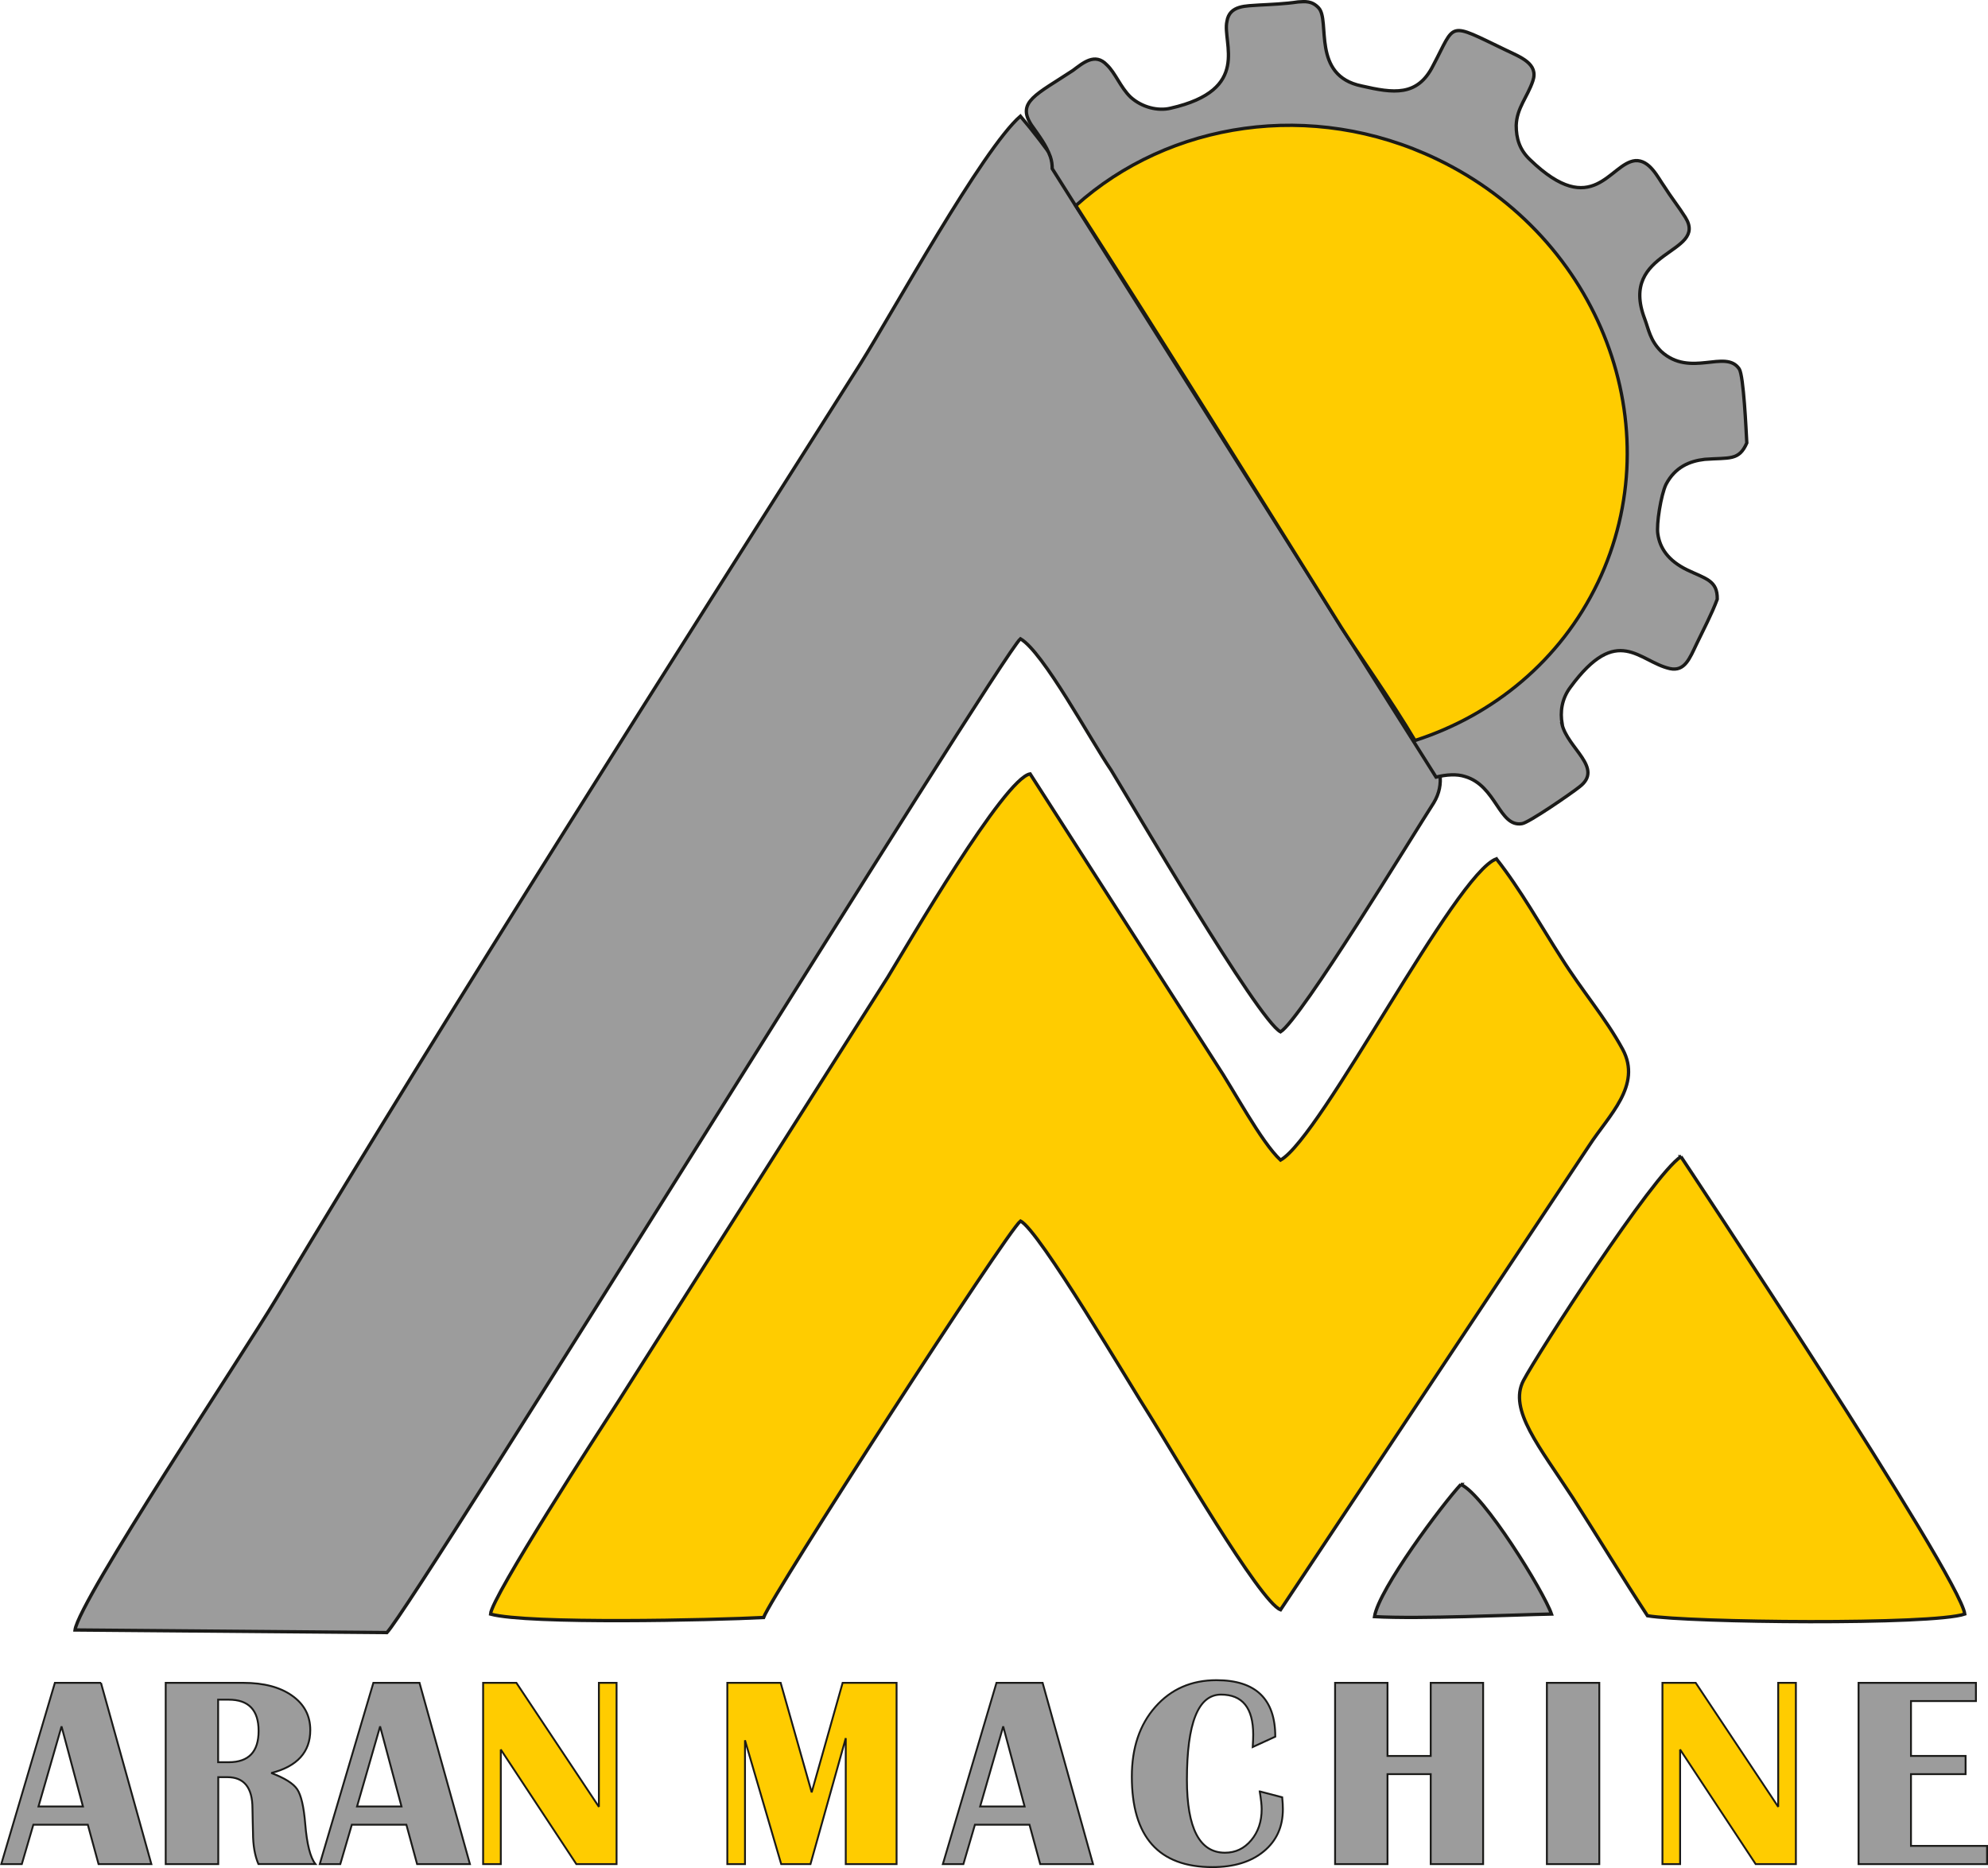 <?xml version="1.0" encoding="UTF-8"?>
<svg id="Layer_1" data-name="Layer 1" xmlns="http://www.w3.org/2000/svg" viewBox="0 0 298.12 280.12">
  <defs>
    <style>
      .cls-1, .cls-2 {
        fill: #9c9c9c;
      }

      .cls-1, .cls-2, .cls-3, .cls-4 {
        stroke-width: 0px;
      }

      .cls-5 {
        stroke-width: .28px;
      }

      .cls-5, .cls-6 {
        fill: none;
        stroke: #1a1a18;
        stroke-miterlimit: 2.61;
      }

      .cls-2, .cls-3 {
        fill-rule: evenodd;
      }

      .cls-3, .cls-4 {
        fill: #fc0;
      }

      .cls-6 {
        stroke-width: .5px;
      }
    </style>
  </defs>
  <path class="cls-2" d="m129.07,54.48c-29.29,46.2-59.72,93.81-87.72,140.4-4.69,7.85-29.46,45.04-30.1,49.54l46.77.39c4.21-4.38,91.93-146.31,95-149.02,3.4,1.93,10.52,15.18,13.6,19.69,3.08,5.02,22.01,37.45,25.41,39.25,3.07-1.93,19.91-29.6,22.98-34.36,3.4-5.66-2.91-11.2-6.47-17.24l-33.02-51.99c-6.64-10.29-14.57-24.45-22.5-33.72-5.66,4.89-19.26,29.6-23.95,37.06Z"/>
  <path class="cls-6" d="m129.07,54.48c-29.29,46.2-59.72,93.81-87.72,140.4-4.69,7.85-29.46,45.04-30.1,49.54l46.77.39c4.21-4.38,91.93-146.31,95-149.02,3.4,1.93,10.52,15.18,13.6,19.69,3.08,5.02,22.01,37.45,25.41,39.25,3.07-1.93,19.91-29.6,22.98-34.36,3.4-5.66-2.91-11.2-6.47-17.24l-33.02-51.99c-6.64-10.29-14.57-24.45-22.5-33.72-5.66,4.89-19.26,29.6-23.95,37.06Z"/>
  <path class="cls-2" d="m219.06,222.6c3.4,1.42,12.46,16.09,13.6,19.43-5.99.13-19.58.77-26.54.39.65-4.12,10.2-16.86,12.95-19.82Z"/>
  <path class="cls-6" d="m219.06,222.6c3.4,1.42,12.46,16.09,13.6,19.43-5.99.13-19.58.77-26.54.39.65-4.12,10.2-16.86,12.95-19.82Z"/>
  <path class="cls-3" d="m252.07,173.44s41.76,62.8,42.57,68.59c-4.86,1.67-41.27,1.29-47.58.26-3.72-5.66-7.45-11.84-11.17-17.63-5.02-7.72-9.71-13.25-7.44-17.63,2.1-3.99,19.42-30.88,23.63-33.59Z"/>
  <path class="cls-6" d="m252.07,173.44s41.76,62.8,42.57,68.59c-4.86,1.67-41.27,1.29-47.58.26-3.72-5.66-7.45-11.84-11.17-17.63-5.02-7.72-9.71-13.25-7.44-17.63,2.1-3.99,19.42-30.88,23.63-33.59Z"/>
  <path class="cls-3" d="m224.4,128.79c3.56,4.5,6.8,10.29,9.71,14.8,3.24,5.15,6.64,9.01,9.23,13.77,2.91,5.4-2.1,9.91-5.02,14.41l-46.29,69.62c-3.08-1.16-16.18-23.68-19.58-29.08-2.91-4.5-16.67-27.92-19.42-29.21-2.1,1.67-37.22,55.98-38.52,59.45-7.44.39-35.28,1.03-40.95-.51.16-2.57,16.35-27.54,19.1-31.79l40.46-63.7c2.91-4.76,17.48-29.85,21.36-30.5l27.84,43.37c2.75,4.12,6.8,11.84,9.71,14.54,6.15-3.47,26.22-42.98,32.37-45.17Z"/>
  <path class="cls-6" d="m224.4,128.79c3.56,4.5,6.8,10.29,9.71,14.8,3.24,5.15,6.64,9.01,9.23,13.77,2.91,5.4-2.1,9.91-5.02,14.41l-46.29,69.62c-3.08-1.16-16.18-23.68-19.58-29.08-2.91-4.5-16.67-27.92-19.42-29.21-2.1,1.67-37.22,55.98-38.52,59.45-7.44.39-35.28,1.03-40.95-.51.16-2.57,16.35-27.54,19.1-31.79l40.46-63.7c2.91-4.76,17.48-29.85,21.36-30.5l27.84,43.37c2.75,4.12,6.8,11.84,9.71,14.54,6.15-3.47,26.22-42.98,32.37-45.17Z"/>
  <path class="cls-1" d="m146.98,270.89h6.67l-3.21-12.01-3.46,12.01Zm9.37-18.54l7.56,27.18h-7.92l-1.61-5.91h-8.18l-1.73,5.91h-3.08l8.04-27.18h6.92Zm-102.81,18.54h6.67l-3.21-12.01-3.46,12.01Zm9.37-18.54l7.56,27.18h-7.92l-1.61-5.91h-8.18l-1.73,5.91h-3.08l8.04-27.18h6.92Zm-30.2,11.9h1.59c2.99,0,4.48-1.56,4.48-4.69s-1.49-4.69-4.48-4.69h-1.59v9.37Zm-7.86,15.28v-27.18h11.67c3.04,0,5.47.64,7.28,1.92,1.82,1.28,2.73,3,2.73,5.16,0,3.29-1.95,5.45-5.85,6.44,2,.75,3.3,1.56,3.89,2.44.59.89.99,2.61,1.2,5.17.25,3.05.76,5.07,1.53,6.04h-8.55c-.54-1.26-.81-2.83-.81-4.71l-.04-1.61-.04-2.02c0-3.13-1.26-4.69-3.78-4.69h-1.35v13.04h-7.86Zm-19.08-8.64h6.67l-3.21-12.01-3.46,12.01Zm9.37-18.54l7.56,27.18h-7.92l-1.61-5.91H5l-1.73,5.91H.19l8.04-27.18h6.92Z"/>
  <path class="cls-5" d="m146.98,270.89h6.67l-3.21-12.01-3.46,12.01Zm9.37-18.54l7.56,27.18h-7.92l-1.61-5.91h-8.18l-1.73,5.91h-3.08l8.04-27.18h6.92Zm-102.81,18.54h6.67l-3.21-12.01-3.46,12.01Zm9.37-18.54l7.56,27.18h-7.92l-1.61-5.91h-8.18l-1.73,5.91h-3.08l8.04-27.18h6.92Zm-30.2,11.9h1.59c2.99,0,4.48-1.56,4.48-4.69s-1.49-4.69-4.48-4.69h-1.59v9.37Zm-7.86,15.28v-27.18h11.67c3.04,0,5.47.64,7.28,1.92,1.82,1.28,2.73,3,2.73,5.16,0,3.29-1.95,5.45-5.85,6.44,2,.75,3.3,1.56,3.89,2.44.59.89.99,2.61,1.2,5.17.25,3.05.76,5.07,1.53,6.04h-8.55c-.54-1.26-.81-2.83-.81-4.71l-.04-1.61-.04-2.02c0-3.13-1.26-4.69-3.78-4.69h-1.35v13.04h-7.86Zm-19.08-8.64h6.67l-3.21-12.01-3.46,12.01Zm9.37-18.54l7.56,27.18h-7.92l-1.61-5.91H5l-1.73,5.91H.19l8.04-27.18h6.92Z"/>
  <path class="cls-4" d="m269.31,252.35v27.18h-6.03l-11.33-17.18v17.18h-2.65v-27.18h4.99l12.37,18.59v-18.59h2.65Zm-134.86,0v27.18h-7.62v-18.89l-5.29,18.89h-4.39l-5.43-18.57v18.57h-2.65v-27.18h8l4.65,16.42,4.64-16.42h8.09Zm-41.99,0v27.18h-6.03l-11.33-17.18v17.18h-2.65v-27.18h4.99l12.37,18.59v-18.59h2.65Z"/>
  <path class="cls-5" d="m269.31,252.35v27.18h-6.03l-11.33-17.18v17.18h-2.65v-27.18h4.99l12.37,18.59v-18.59h2.65Zm-134.86,0v27.18h-7.62v-18.89l-5.29,18.89h-4.39l-5.43-18.57v18.57h-2.65v-27.18h8l4.65,16.42,4.64-16.42h8.09Zm-41.99,0v27.18h-6.03l-11.33-17.18v17.18h-2.65v-27.18h4.99l12.37,18.59v-18.59h2.65Z"/>
  <polygon class="cls-1" points="296.31 252.35 296.31 255.08 286.57 255.08 286.57 263.31 294.76 263.31 294.76 266.04 286.57 266.04 286.57 276.8 297.98 276.8 297.98 279.53 278.71 279.53 278.71 252.35 296.31 252.35"/>
  <polygon class="cls-5" points="296.31 252.35 296.31 255.08 286.57 255.08 286.57 263.31 294.76 263.31 294.76 266.04 286.57 266.04 286.57 276.8 297.98 276.8 297.98 279.53 278.71 279.53 278.71 252.35 296.31 252.35"/>
  <path class="cls-1" d="m239.83,252.35v27.18h-7.86v-27.18h7.86Zm-31.76,13.69v13.49h-7.86v-27.18h7.86v10.96h6.48v-10.96h7.86v27.18h-7.86v-13.49h-6.48Zm-19.15,2.59l3.36.88c.07.69.1,1.28.1,1.79,0,2.64-.96,4.75-2.87,6.32-1.92,1.58-4.48,2.36-7.69,2.36-8.06,0-12.09-4.53-12.09-13.58,0-4.29,1.17-7.78,3.52-10.44,2.35-2.67,5.41-4.01,9.17-4.01,5.88,0,8.82,2.82,8.82,8.47l-3.38,1.55c.05-.79.07-1.41.07-1.85,0-4.01-1.61-6.01-4.83-6.01-3.41,0-5.11,4.25-5.11,12.75,0,7.31,1.9,10.96,5.71,10.96,1.58,0,2.88-.62,3.93-1.87,1.05-1.25,1.57-2.8,1.57-4.67,0-.6-.1-1.48-.29-2.65Z"/>
  <path class="cls-5" d="m239.83,252.35v27.18h-7.86v-27.18h7.86Zm-31.76,13.69v13.49h-7.86v-27.18h7.86v10.96h6.48v-10.96h7.86v27.18h-7.86v-13.49h-6.48Zm-19.15,2.59l3.36.88c.07.69.1,1.28.1,1.79,0,2.64-.96,4.75-2.87,6.32-1.92,1.58-4.48,2.36-7.69,2.36-8.06,0-12.09-4.53-12.09-13.58,0-4.29,1.17-7.78,3.52-10.44,2.35-2.67,5.41-4.01,9.17-4.01,5.88,0,8.82,2.82,8.82,8.47l-3.38,1.55c.05-.79.07-1.41.07-1.85,0-4.01-1.61-6.01-4.83-6.01-3.41,0-5.11,4.25-5.11,12.75,0,7.31,1.9,10.96,5.71,10.96,1.58,0,2.88-.62,3.93-1.87,1.05-1.25,1.57-2.8,1.57-4.67,0-.6-.1-1.48-.29-2.65Z"/>
  <path class="cls-2" d="m234.23,108.56c.82,3.66,6.33,6.6,2.63,9.43-1.15.93-7.63,5.4-8.62,5.52-3.44.58-3.83-5.7-8.56-7.07-1.21-.4-2.79-.29-4.33.09l-12.93-20.49c-.51-.76-.94-1.43-1.28-1.96-1.44-2.3-2.88-4.6-4.32-6.91l-39.03-61.88c0-.6-.08-1.21-.28-1.79-.66-1.8-1.61-3-2.86-4.79-2.22-3.44.77-4.53,6.25-8.15,1.46-1.08,3.3-2.73,5.08-.83,1.29,1.21,2.03,3.35,3.55,4.82,1.71,1.56,4.13,2.13,5.99,1.68,12.22-2.76,7.75-9.8,8.47-13.02.38-2.49,2.97-2.29,4.81-2.45,1.68-.09,3.95-.18,5.85-.47,1.09-.07,2.08-.19,3.09.89,1.79,1.9-1.12,10.16,6.45,11.71,4.75,1.09,8.36,1.63,10.71-3.04,3.47-6.51,2-6.62,10.96-2.32,2.19,1.05,4.88,2.04,4.01,4.59-.81,2.43-2.41,4.05-2.5,6.68,0,1.94.48,3.65,2.09,5.16,9.44,9.13,11.93.52,15.76.13,2.18-.14,3.37,2.51,4.35,3.87.93,1.49,2.24,3.15,3.17,4.64,3.45,5.52-10.05,4.84-6.11,15.19.62,1.64.8,3.21,2.46,4.89,4.39,4.04,9.68-.41,11.73,2.65.66,1.06,1.02,9.11,1.13,11.09-1.18,2.7-2.57,2.18-6.33,2.46-2.24.26-4.42,1.15-5.79,3.76-.75,1.57-1.46,5.98-1.22,7.44.3,2.07,1.49,3.98,4.44,5.4,2.76,1.32,4.52,1.57,4.47,4.37-.85,2.27-2.05,4.52-3.09,6.69-1.04,2.17-1.78,4.2-4.01,3.72-4.65-1.04-7.83-6.88-14.93,2.8-1.31,1.75-1.55,3.72-1.23,5.5Z"/>
  <path class="cls-6" d="m234.23,108.56c.82,3.66,6.33,6.6,2.63,9.43-1.15.93-7.63,5.4-8.62,5.52-3.44.58-3.83-5.7-8.56-7.07-1.21-.4-2.79-.29-4.33.09l-12.93-20.49c-.51-.76-.94-1.43-1.28-1.96-1.44-2.3-2.88-4.6-4.32-6.91l-39.03-61.88c0-.6-.08-1.21-.28-1.79-.66-1.8-1.61-3-2.86-4.79-2.22-3.44.77-4.53,6.25-8.15,1.46-1.08,3.3-2.73,5.08-.83,1.29,1.21,2.03,3.35,3.55,4.82,1.71,1.56,4.13,2.13,5.99,1.68,12.22-2.76,7.75-9.8,8.47-13.02.38-2.49,2.97-2.29,4.81-2.45,1.68-.09,3.95-.18,5.85-.47,1.09-.07,2.08-.19,3.09.89,1.79,1.9-1.12,10.16,6.45,11.71,4.75,1.09,8.36,1.63,10.71-3.04,3.47-6.51,2-6.62,10.96-2.32,2.19,1.05,4.88,2.04,4.01,4.59-.81,2.43-2.41,4.05-2.5,6.68,0,1.94.48,3.65,2.09,5.16,9.44,9.13,11.93.52,15.76.13,2.18-.14,3.37,2.51,4.35,3.87.93,1.49,2.24,3.15,3.17,4.64,3.45,5.52-10.05,4.84-6.11,15.19.62,1.64.8,3.21,2.46,4.89,4.39,4.04,9.68-.41,11.73,2.65.66,1.06,1.02,9.11,1.13,11.09-1.18,2.7-2.57,2.18-6.33,2.46-2.24.26-4.42,1.15-5.79,3.76-.75,1.57-1.46,5.98-1.22,7.44.3,2.07,1.49,3.98,4.44,5.4,2.76,1.32,4.52,1.57,4.47,4.37-.85,2.27-2.05,4.52-3.09,6.69-1.04,2.17-1.78,4.2-4.01,3.72-4.65-1.04-7.83-6.88-14.93,2.8-1.31,1.75-1.55,3.72-1.23,5.5Z"/>
  <path class="cls-3" d="m239.61,87.37c-5.61,11.7-15.68,19.89-27.42,23.67-3.41-5.8-9.04-13.77-11.05-16.96-13.06-20.89-26.38-42.34-39.81-63.25,14-12.57,35.38-15.98,54.15-6.97,24.51,11.75,35.31,40.19,24.13,63.52Z"/>
  <path class="cls-6" d="m239.61,87.37c-5.61,11.7-15.68,19.89-27.42,23.67-3.41-5.8-9.04-13.77-11.05-16.96-13.06-20.89-26.38-42.34-39.81-63.25,14-12.57,35.38-15.98,54.15-6.97,24.51,11.75,35.31,40.19,24.13,63.52Z"/>
</svg>